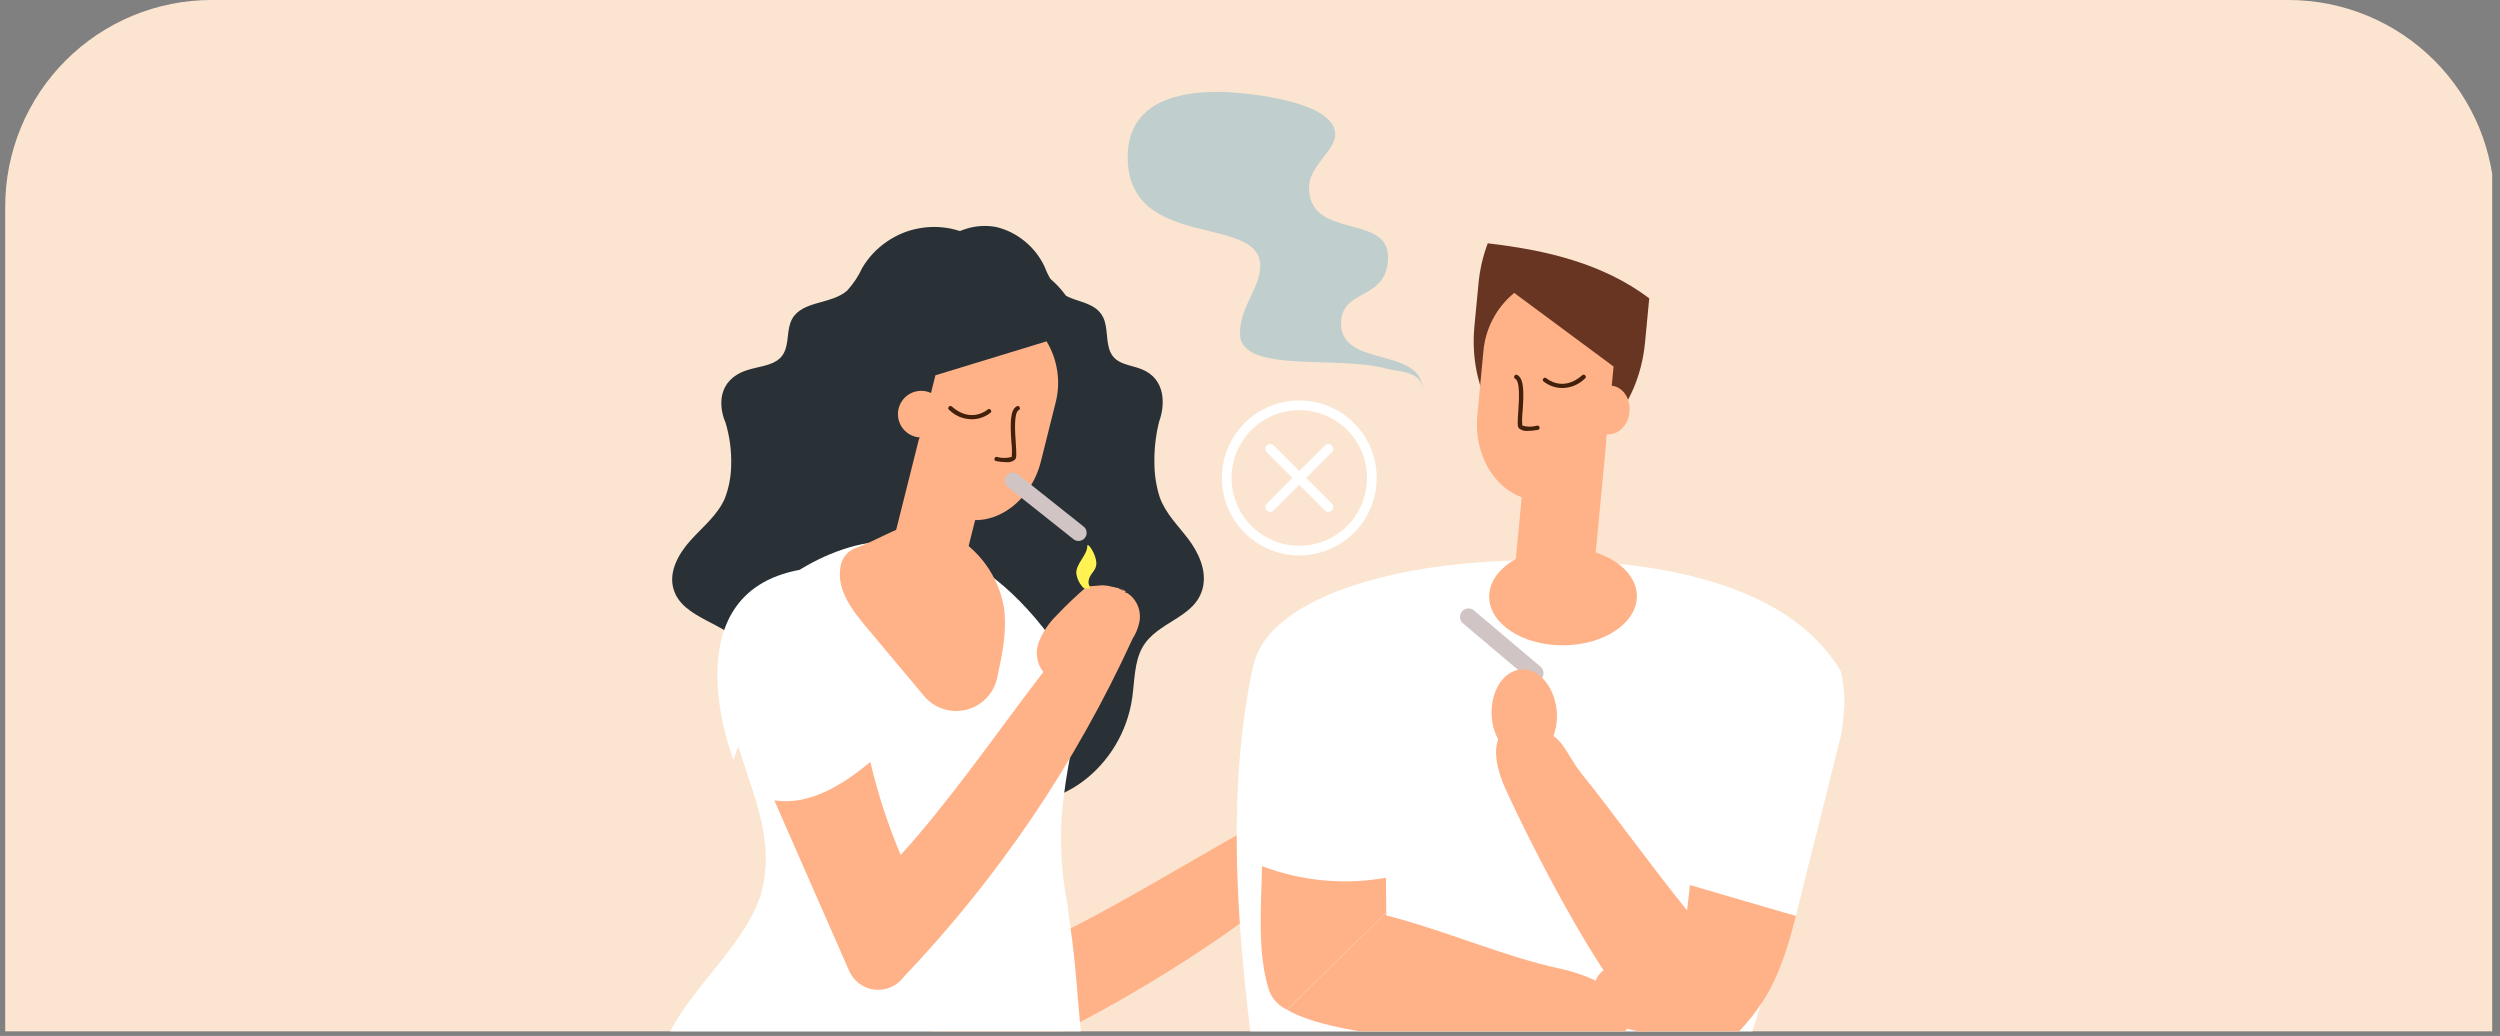 <svg xmlns="http://www.w3.org/2000/svg" xmlns:xlink="http://www.w3.org/1999/xlink" width="362" viewBox="0 0 271.5 112.5" height="150" preserveAspectRatio="xMidYMid meet"><rect x="0" y="0" width="271.5" height="112.5" fill="#808080" stroke="none"/><defs><clipPath id="b7b3d435c9"><path d="M 0.352 0 L 270.652 0 L 270.652 112.004 L 0.352 112.004 Z M 0.352 0 " clip-rule="nonzero"></path></clipPath><clipPath id="ac650360b5"><path d="M 100 70 L 149 70 L 149 112.004 L 100 112.004 Z M 100 70 " clip-rule="nonzero"></path></clipPath><clipPath id="38197107fc"><path d="M 71 66 L 118 66 L 118 112.004 L 71 112.004 Z M 71 66 " clip-rule="nonzero"></path></clipPath><clipPath id="97d74b93c2"><path d="M 134 60 L 201 60 L 201 112.004 L 134 112.004 Z M 134 60 " clip-rule="nonzero"></path></clipPath><clipPath id="03e45eaed3"><path d="M 161 72 L 196 72 L 196 112.004 L 161 112.004 Z M 161 72 " clip-rule="nonzero"></path></clipPath><clipPath id="9e59795f97"><path d="M 173 104 L 182 104 L 182 112.004 L 173 112.004 Z M 173 104 " clip-rule="nonzero"></path></clipPath><clipPath id="bf2ccf0f3d"><path d="M 139 99 L 178 99 L 178 112.004 L 139 112.004 Z M 139 99 " clip-rule="nonzero"></path></clipPath></defs><g clip-path="url(#b7b3d435c9)"><path fill="#fce5d0" d="M 22.973 0 L 248.527 0 C 249.262 0 249.996 0.035 250.727 0.109 C 251.453 0.18 252.18 0.289 252.898 0.43 C 253.621 0.574 254.332 0.754 255.031 0.965 C 255.734 1.18 256.426 1.426 257.102 1.707 C 257.781 1.988 258.445 2.301 259.09 2.648 C 259.738 2.996 260.367 3.371 260.977 3.781 C 261.586 4.188 262.176 4.625 262.742 5.094 C 263.309 5.559 263.852 6.051 264.371 6.57 C 264.891 7.09 265.383 7.633 265.848 8.203 C 266.312 8.77 266.75 9.359 267.16 9.969 C 267.566 10.582 267.941 11.211 268.289 11.859 C 268.637 12.508 268.949 13.168 269.23 13.848 C 269.512 14.527 269.758 15.219 269.969 15.922 C 270.184 16.625 270.359 17.336 270.504 18.055 C 270.648 18.777 270.754 19.504 270.828 20.234 C 270.898 20.965 270.934 21.699 270.934 22.434 L 270.934 116.652 L 0.566 116.652 L 0.566 22.434 C 0.566 21.699 0.602 20.965 0.672 20.234 C 0.746 19.504 0.852 18.777 0.996 18.055 C 1.141 17.336 1.316 16.625 1.531 15.922 C 1.742 15.219 1.988 14.527 2.27 13.848 C 2.551 13.168 2.863 12.508 3.211 11.859 C 3.559 11.211 3.934 10.582 4.34 9.969 C 4.75 9.359 5.188 8.77 5.652 8.203 C 6.117 7.633 6.609 7.09 7.129 6.57 C 7.648 6.051 8.191 5.559 8.758 5.094 C 9.324 4.625 9.914 4.188 10.523 3.781 C 11.133 3.371 11.762 2.996 12.41 2.648 C 13.055 2.301 13.719 1.988 14.398 1.707 C 15.074 1.426 15.766 1.18 16.469 0.965 C 17.168 0.754 17.879 0.574 18.602 0.43 C 19.32 0.289 20.047 0.18 20.773 0.109 C 21.504 0.035 22.238 0 22.973 0 Z M 22.973 0 " fill-opacity="1" fill-rule="nonzero"></path></g><path fill="#293137" d="M 121.785 46.43 C 120.477 44.98 118.883 43.711 118.102 41.922 C 117.105 39.652 117.613 36.996 116.953 34.605 C 116.094 31.508 113.328 29.227 110.316 28.105 C 109.633 27.859 108.938 27.656 108.227 27.496 C 107.922 27.211 107.59 26.953 107.234 26.73 C 106.73 26.312 106.188 25.953 105.605 25.652 C 105.023 25.355 104.414 25.121 103.781 24.953 C 103.152 24.781 102.508 24.684 101.852 24.656 C 101.199 24.625 100.551 24.668 99.906 24.777 C 99.258 24.887 98.633 25.066 98.027 25.312 C 97.422 25.562 96.848 25.871 96.309 26.242 C 95.77 26.613 95.273 27.035 94.824 27.512 C 94.379 27.992 93.984 28.512 93.648 29.074 C 93.227 29.988 92.676 30.816 92 31.559 C 90.285 33.074 87.152 32.629 86.031 34.625 C 85.395 35.758 85.73 37.246 85.102 38.383 C 84.355 39.734 82.52 39.727 81.059 40.223 C 77.852 41.312 78.043 44.188 78.797 45.906 C 79.254 47.438 79.457 49.004 79.402 50.602 C 79.379 51.824 79.148 53.004 78.711 54.141 C 77.93 55.93 76.336 57.203 75.027 58.648 C 73.715 60.098 72.605 62.039 73.129 63.922 C 74.062 67.285 79.043 67.555 80.98 70.457 C 82.016 72.012 81.973 74.016 82.277 75.859 C 83.539 83.469 92.215 88.887 99.621 86.75 C 105.859 84.945 109.992 78.191 109.492 71.797 C 110.812 70.801 111.906 69.598 112.773 68.191 C 113.645 66.781 114.23 65.266 114.535 63.637 C 114.84 61.793 114.797 59.789 115.836 58.234 C 117.77 55.332 122.754 55.062 123.688 51.699 C 124.203 49.82 123.094 47.875 121.785 46.43 Z M 121.785 46.43 " fill-opacity="1" fill-rule="nonzero"></path><path fill="#b64b1c" d="M 94.934 106.605 C 94.938 106.629 94.945 106.652 94.949 106.68 C 94.949 106.676 94.938 106.633 94.93 106.59 Z M 94.934 106.605 " fill-opacity="1" fill-rule="nonzero"></path><path fill="#293137" d="M 89.859 46.305 C 90.957 44.859 92.289 43.586 92.945 41.801 C 93.777 39.527 93.355 36.871 93.91 34.48 C 94.281 33.023 94.953 31.727 95.93 30.582 C 96.906 29.441 98.086 28.574 99.465 27.98 C 100.035 27.734 100.621 27.531 101.219 27.371 C 101.473 27.09 101.75 26.836 102.051 26.605 C 102.848 25.785 103.793 25.203 104.887 24.859 C 105.977 24.512 107.086 24.445 108.211 24.656 C 109.359 24.941 110.391 25.461 111.305 26.215 C 112.219 26.965 112.93 27.879 113.434 28.949 C 113.777 29.844 114.238 30.672 114.816 31.434 C 116.25 32.949 118.879 32.504 119.82 34.5 C 120.352 35.633 120.07 37.121 120.598 38.258 C 121.227 39.609 122.762 39.602 123.988 40.098 C 126.676 41.191 126.516 44.062 125.883 45.781 C 125.496 47.324 125.328 48.891 125.371 50.48 C 125.391 51.688 125.586 52.867 125.953 54.02 C 126.609 55.809 127.945 57.078 129.039 58.523 C 130.137 59.973 131.066 61.918 130.633 63.797 C 129.852 67.16 125.676 67.43 124.055 70.332 C 123.188 71.891 123.223 73.891 122.965 75.738 C 121.91 83.348 114.637 88.766 108.434 86.625 C 103.207 84.824 99.742 78.066 100.164 71.676 C 99.016 70.594 98.078 69.355 97.355 67.957 C 96.629 66.555 96.156 65.074 95.938 63.512 C 95.684 61.668 95.715 59.668 94.848 58.109 C 93.227 55.207 89.051 54.938 88.27 51.574 C 87.832 49.695 88.762 47.75 89.859 46.305 Z M 89.859 46.305 " fill-opacity="1" fill-rule="nonzero"></path><path fill="#b64b1c" d="M 112.359 106.48 C 112.359 106.504 112.348 106.527 112.344 106.555 C 112.344 106.551 112.352 106.508 112.359 106.465 Z M 112.359 106.48 " fill-opacity="1" fill-rule="nonzero"></path><path fill="#ffffff" d="M 79.137 68.609 C 79.137 68.609 99.219 42.777 117.676 74.684 C 117.676 74.68 96.883 94.938 79.137 68.609 Z M 79.137 68.609 " fill-opacity="1" fill-rule="nonzero"></path><g clip-path="url(#ac650360b5)"><path fill="#ffb288" d="M 146.84 90.473 C 147.379 90.113 147.84 89.668 148.223 89.145 C 148.426 88.879 148.586 88.59 148.699 88.273 C 148.812 87.961 148.879 87.633 148.895 87.301 C 148.91 86.965 148.875 86.637 148.785 86.312 C 148.699 85.988 148.566 85.688 148.387 85.406 C 148.305 85.316 148.219 85.23 148.121 85.156 L 148.281 85.109 C 148.105 84.898 147.945 84.68 147.793 84.449 C 148.375 85.363 147.949 84.82 147.59 84.387 C 147.426 84.297 146.773 83.777 146.609 83.676 C 146.469 83.594 146.328 83.52 146.184 83.438 C 146.121 83.414 146.047 83.383 145.934 83.332 C 145.422 83.168 144.93 82.969 144.406 82.828 C 144.379 82.82 144.348 82.809 144.32 82.801 C 142.777 83.273 141.266 83.828 139.785 84.469 C 138.566 84.926 137.5 85.617 136.586 86.543 C 136.164 86.996 135.879 87.52 135.723 88.117 C 135.57 88.715 135.57 89.312 135.723 89.91 C 128.148 94.129 119.707 99.414 112.012 102.871 C 111.93 96.305 113.613 87.789 115.188 81.066 C 117.285 72.129 106.406 67.84 100.918 72.465 L 101.141 112.883 C 101.145 113.207 101.188 113.523 101.273 113.836 C 101.355 114.145 101.48 114.441 101.645 114.723 C 101.805 115 102 115.254 102.23 115.48 C 102.457 115.711 102.711 115.906 102.992 116.066 C 103.27 116.227 103.566 116.352 103.879 116.434 C 104.188 116.52 104.504 116.562 104.828 116.562 C 105.152 116.562 105.469 116.523 105.781 116.441 C 106.094 116.359 106.387 116.238 106.668 116.078 C 128.375 106.746 142.551 94.473 146.84 90.473 Z M 146.84 90.473 " fill-opacity="1" fill-rule="nonzero"></path></g><g clip-path="url(#38197107fc)"><path fill="#ffffff" d="M 117.66 119.012 C 117.715 118.633 117.742 118.254 117.777 117.871 C 117.789 117.703 117.812 117.539 117.828 117.371 C 117.852 116.977 117.895 116.602 117.918 116.227 C 117.785 115.336 117.664 114.484 117.562 113.629 C 117.543 113.516 117.512 113.402 117.492 113.293 C 117.477 113.262 117.473 113.227 117.473 113.195 C 117.473 113.113 117.48 113.039 117.48 112.961 C 117.02 108.805 116.852 104.609 116.211 100.465 C 116.102 99.738 116.012 99.008 115.934 98.273 C 115.312 95.129 115.098 91.953 115.297 88.754 C 115.668 83.816 116.871 78.926 117.973 74.023 C 115.801 72.172 113.453 70.574 110.934 69.234 L 111.637 68.387 C 99.848 64.891 86.43 66.367 86.43 66.367 L 86.469 66.715 C 86.23 66.691 85.984 66.691 85.746 66.664 C 85.711 66.676 85.688 66.688 85.652 66.699 C 84.652 67.012 83.672 67.281 82.637 67.52 C 82.32 67.594 82.012 67.648 81.703 67.691 C 81.621 67.719 81.539 67.738 81.457 67.766 C 80.703 68.012 79.934 68.125 79.141 68.098 C 78.961 70.219 78.891 72.348 78.93 74.48 C 79.105 80.844 82.941 86.523 83.164 92.801 C 83.199 94.324 83.012 95.82 82.598 97.285 C 82.324 98.043 82.004 98.773 81.633 99.484 C 78.953 104.516 73.875 108.645 71.934 113.887 C 71.41 115.367 71.172 116.895 71.219 118.465 C 71.27 120.035 71.602 121.543 72.219 122.988 C 73.363 121.441 75.57 121.043 77.812 121.137 C 80.027 121.34 82.164 121.863 84.219 122.715 C 89.891 124.754 95.707 126.875 101.914 127.141 C 106.148 127.32 110.355 126.625 114.5 125.934 L 116.996 125.52 C 117.184 123.352 117.441 121.184 117.66 119.012 Z M 117.66 119.012 " fill-opacity="1" fill-rule="nonzero"></path></g><path fill="#ffffff" d="M 97.52 85.16 C 96.633 81.602 95.906 77.973 95.324 74.727 C 93.703 65.695 82.016 66.086 78.812 72.508 L 86.332 89.645 C 90.25 90.254 94.066 88.043 97.52 85.16 Z M 97.52 85.16 " fill-opacity="1" fill-rule="nonzero"></path><path fill="#ffffff" d="M 79.648 82.527 C 79.648 82.527 72.613 64.492 86.855 61.883 Z M 79.648 82.527 " fill-opacity="1" fill-rule="nonzero"></path><path fill="#ffb288" d="M 93.273 59.379 C 92.879 59.508 92.516 59.691 92.184 59.93 C 91.629 60.414 91.316 61.023 91.246 61.758 C 90.918 64.133 92.555 66.281 94.09 68.113 L 100.352 75.586 C 100.625 75.914 100.941 76.195 101.293 76.434 C 101.645 76.676 102.023 76.859 102.43 76.992 C 102.836 77.125 103.25 77.199 103.676 77.211 C 104.102 77.227 104.52 77.184 104.934 77.082 C 105.348 76.98 105.738 76.824 106.105 76.609 C 106.477 76.398 106.809 76.141 107.105 75.832 C 107.402 75.527 107.652 75.188 107.852 74.812 C 108.055 74.434 108.199 74.039 108.289 73.621 L 108.309 73.531 C 108.84 71.074 109.375 68.555 109.039 66.066 C 108.902 65.207 108.664 64.375 108.328 63.57 C 107.992 62.766 107.57 62.012 107.059 61.305 C 106.547 60.602 105.961 59.965 105.305 59.398 C 104.645 58.828 103.926 58.348 103.152 57.945 C 98.965 55.715 97.227 57.863 93.273 59.379 Z M 93.273 59.379 " fill-opacity="1" fill-rule="nonzero"></path><path fill="#ffb288" d="M 101.102 42.676 C 100.785 42.531 100.453 42.453 100.105 42.445 C 99.754 42.438 99.418 42.5 99.094 42.629 C 98.773 42.762 98.488 42.949 98.242 43.199 C 98 43.449 97.812 43.734 97.688 44.062 C 97.562 44.387 97.504 44.727 97.52 45.074 C 97.531 45.422 97.613 45.754 97.766 46.07 C 97.914 46.387 98.121 46.656 98.387 46.887 C 98.648 47.117 98.945 47.285 99.281 47.391 C 99.613 47.496 99.953 47.531 100.301 47.496 C 100.645 47.461 100.973 47.359 101.277 47.188 C 101.582 47.016 101.84 46.793 102.051 46.516 C 102.266 46.238 102.414 45.93 102.5 45.594 C 102.598 45.305 102.637 45.012 102.617 44.711 C 102.602 44.41 102.527 44.121 102.395 43.848 C 102.266 43.574 102.09 43.34 101.863 43.137 C 101.641 42.934 101.387 42.777 101.102 42.676 Z M 101.102 42.676 " fill-opacity="1" fill-rule="nonzero"></path><path fill="#ffb288" d="M 113.656 37.07 C 114.27 38.082 114.656 39.172 114.824 40.344 C 114.992 41.516 114.922 42.672 114.617 43.812 L 113.039 50.117 C 111.957 54.422 108.152 57.215 104.582 56.316 C 101.012 55.418 98.977 51.16 100.055 46.855 L 101.586 40.758 Z M 113.656 37.07 " fill-opacity="1" fill-rule="nonzero"></path><path fill="#ffb288" d="M 97.176 63.645 L 102.391 64.953 C 102.57 64.992 102.746 64.996 102.926 64.965 C 103.105 64.934 103.273 64.867 103.426 64.773 C 103.578 64.676 103.707 64.551 103.812 64.402 C 103.918 64.254 103.992 64.09 104.035 63.914 L 107.57 49.816 C 107.617 49.641 107.629 49.465 107.605 49.281 C 107.582 49.102 107.527 48.93 107.438 48.773 C 107.348 48.613 107.23 48.477 107.086 48.367 C 106.941 48.254 106.781 48.172 106.609 48.125 L 101.398 46.816 C 101.219 46.777 101.039 46.773 100.859 46.805 C 100.684 46.836 100.516 46.902 100.363 47 C 100.207 47.098 100.078 47.219 99.973 47.367 C 99.867 47.516 99.793 47.68 99.754 47.855 L 96.219 61.953 C 96.172 62.129 96.16 62.305 96.184 62.488 C 96.203 62.668 96.262 62.836 96.352 62.996 C 96.441 63.152 96.559 63.289 96.699 63.398 C 96.844 63.512 97 63.594 97.176 63.645 Z M 97.176 63.645 " fill-opacity="1" fill-rule="nonzero"></path><path fill="#ffb288" d="M 122.465 64.434 C 122.363 64.387 122.258 64.348 122.148 64.32 L 122.266 64.223 C 122.039 64.105 121.816 63.977 121.602 63.84 C 122.438 64.406 121.871 64.098 121.406 63.859 C 121.234 63.84 120.484 63.641 120.305 63.617 C 120.156 63.594 120.008 63.586 119.859 63.57 L 119.602 63.57 C 119.105 63.621 118.609 63.633 118.109 63.707 C 118.082 63.711 118.051 63.707 118.023 63.715 C 116.879 64.688 115.793 65.727 114.762 66.82 C 113.891 67.664 113.234 68.652 112.793 69.781 C 112.602 70.324 112.547 70.875 112.637 71.445 C 112.727 72.012 112.949 72.523 113.301 72.98 C 108.383 79.391 103.117 87.035 97.816 92.848 C 96.43 89.574 95.328 86.203 94.52 82.742 C 91.301 85.43 87.742 87.488 84.09 86.918 L 92.215 105.434 C 92.336 105.711 92.492 105.965 92.68 106.203 C 92.867 106.438 93.082 106.645 93.324 106.824 C 93.566 107 93.828 107.145 94.105 107.258 C 94.387 107.367 94.676 107.441 94.977 107.473 C 95.273 107.508 95.57 107.504 95.871 107.461 C 96.168 107.418 96.453 107.336 96.73 107.215 C 97.008 107.098 97.262 106.945 97.5 106.758 C 97.738 106.57 97.945 106.359 98.125 106.117 C 108.465 95.242 116.758 82.984 123.012 69.34 C 123.34 68.832 123.57 68.281 123.703 67.691 C 123.781 67.391 123.809 67.082 123.789 66.77 C 123.773 66.461 123.707 66.16 123.598 65.867 C 123.488 65.574 123.336 65.309 123.141 65.062 C 122.949 64.82 122.723 64.609 122.465 64.434 Z M 122.465 64.434 " fill-opacity="1" fill-rule="nonzero"></path><path fill="#d0c4c4" d="M 117.656 57.164 L 110.57 51.531 C 110.383 51.375 110.164 51.309 109.918 51.332 C 109.672 51.359 109.473 51.469 109.316 51.66 C 109.164 51.855 109.102 52.074 109.133 52.32 C 109.164 52.566 109.281 52.766 109.477 52.914 L 116.562 58.543 C 116.754 58.703 116.969 58.77 117.215 58.746 C 117.461 58.719 117.664 58.609 117.816 58.414 C 117.969 58.223 118.031 58.004 118 57.758 C 117.969 57.512 117.855 57.312 117.656 57.164 Z M 117.656 57.164 " fill-opacity="1" fill-rule="nonzero"></path><path fill="#fff252" d="M 117.738 63.918 C 117.254 63.457 116.969 62.895 116.883 62.227 C 116.883 61.168 118.078 60.281 118.078 59.301 C 118.078 58.797 119.062 60.18 119.062 61.176 C 119.062 62.113 118.211 62.285 118.211 63.289 C 118.238 63.465 118.293 63.629 118.383 63.781 C 118.383 63.805 118.375 63.824 118.359 63.844 C 118.305 63.914 118.23 63.941 118.141 63.934 C 118.043 63.934 117.934 63.91 117.828 63.91 C 117.797 63.91 117.766 63.914 117.738 63.918 Z M 117.738 63.918 " fill-opacity="1" fill-rule="nonzero"></path><path fill="#693523" d="M 160.57 30.738 L 160.121 35.43 C 159.457 42.414 163.086 48.527 168.184 49.016 C 173.277 49.5 177.988 44.18 178.652 37.191 L 179.098 32.5 C 179.098 32.465 179.098 32.43 179.105 32.395 C 174.078 28.609 167.902 27.152 161.57 26.426 C 161.043 27.82 160.711 29.258 160.57 30.738 Z M 160.57 30.738 " fill-opacity="1" fill-rule="nonzero"></path><path fill="#ffb288" d="M 175.035 41.891 C 176.238 42.008 177.105 43.277 176.969 44.734 C 176.828 46.188 175.738 47.277 174.535 47.16 C 173.328 47.043 172.461 45.773 172.602 44.316 C 172.738 42.863 173.828 41.777 175.035 41.891 Z M 175.035 41.891 " fill-opacity="1" fill-rule="nonzero"></path><path fill="#693523" d="M 175.254 39.574 C 175.699 34.875 172.875 30.727 168.98 30.355 C 168.156 30.297 167.355 30.391 166.57 30.641 C 165.785 30.895 165.078 31.285 164.445 31.812 L 175.23 39.801 Z M 175.254 39.574 " fill-opacity="1" fill-rule="nonzero"></path><path fill="#ffb288" d="M 164.445 31.812 C 163.473 32.609 162.695 33.562 162.113 34.676 C 161.531 35.793 161.191 36.973 161.09 38.227 L 160.438 45.105 C 159.988 49.805 162.812 53.953 166.711 54.324 C 170.609 54.691 174.156 51.152 174.602 46.453 L 175.234 39.805 Z M 164.445 31.812 " fill-opacity="1" fill-rule="nonzero"></path><path fill="#ffb288" d="M 164.418 62.824 L 165.902 47.164 C 165.93 46.906 166.043 46.691 166.242 46.527 C 166.441 46.359 166.672 46.289 166.934 46.312 L 173.586 46.945 C 173.848 46.973 174.059 47.086 174.227 47.285 C 174.391 47.488 174.461 47.719 174.438 47.977 L 172.953 63.637 C 172.926 63.895 172.812 64.109 172.613 64.273 C 172.414 64.441 172.184 64.512 171.922 64.484 L 165.27 63.852 C 165.008 63.828 164.797 63.715 164.629 63.516 C 164.465 63.312 164.395 63.082 164.418 62.824 Z M 164.418 62.824 " fill-opacity="1" fill-rule="nonzero"></path><g clip-path="url(#97d74b93c2)"><path fill="#ffffff" d="M 137.176 122.297 C 134.859 106.32 132.637 88.145 136.094 72.344 C 137.52 65.828 147.992 62.562 156.617 61.473 C 165.902 60.297 191.801 59.152 199.906 72.895 L 199.98 73.23 C 200.488 75.559 200.398 77.867 199.719 80.152 C 195.07 95.895 190.781 111.574 185.359 127.168 C 171.414 126.867 156.547 126.562 142.602 126.258 C 141.203 126.23 139.672 126.156 138.625 125.395 C 137.578 124.633 137.34 123.414 137.176 122.297 Z M 137.176 122.297 " fill-opacity="1" fill-rule="nonzero"></path></g><path fill="#ffb288" d="M 177.766 64.727 C 177.781 67.66 174.203 70.055 169.773 70.082 C 165.344 70.105 161.742 67.75 161.723 64.816 C 161.707 61.883 165.285 59.488 169.715 59.465 C 174.145 59.441 177.75 61.797 177.766 64.727 Z M 177.766 64.727 " fill-opacity="1" fill-rule="nonzero"></path><path fill="#c0cece" d="M 154.512 42.461 L 154.512 42.414 C 154.484 37.602 145.66 39.969 145.637 35.164 C 145.613 31.195 150.766 32.781 150.738 27.863 C 150.711 23.211 142.191 26.023 142.16 20.398 C 142.145 18 145.016 16.383 145.004 14.59 C 144.98 10.777 134.41 9.957 132.113 9.973 C 126.781 10 122.441 11.734 122.469 17.117 C 122.527 27.285 136.84 23.219 136.867 28.855 C 136.883 31.215 134.645 33.312 134.66 36.25 C 134.688 40.645 145.281 38.531 150.668 40.062 C 151.898 40.41 154.5 40.242 154.512 42.461 Z M 154.512 42.461 " fill-opacity="1" fill-rule="nonzero"></path><path fill="#d0c4c4" d="M 167.289 72.391 L 160.066 66.289 C 159.875 66.125 159.648 66.055 159.398 66.078 C 159.145 66.098 158.938 66.207 158.773 66.398 C 158.609 66.594 158.535 66.816 158.559 67.07 C 158.578 67.324 158.688 67.531 158.879 67.695 L 166.105 73.797 C 166.297 73.965 166.523 74.035 166.777 74.016 C 167.031 73.996 167.242 73.887 167.406 73.691 C 167.574 73.496 167.645 73.27 167.621 73.016 C 167.598 72.762 167.488 72.551 167.289 72.387 Z M 167.289 72.391 " fill-opacity="1" fill-rule="nonzero"></path><path fill="#ffffff" d="M 186.719 74.746 C 187.496 75.375 189.77 75.93 192.277 76.371 C 196.949 77.188 201.184 75.113 199.863 80.125 C 199.305 82.246 197.176 91.055 196.594 93.168 C 196.484 93.562 196.383 93.977 196.281 94.387 C 195.867 96.008 195.477 97.738 195.035 99.477 L 183.531 96.117 C 184.34 89.055 185.82 77.875 186.719 74.746 Z M 186.719 74.746 " fill-opacity="1" fill-rule="nonzero"></path><g clip-path="url(#03e45eaed3)"><path fill="#ffb288" d="M 191.441 108.75 C 193.184 106.09 194.199 102.77 195.035 99.477 L 183.531 96.117 C 183.418 97.113 183.309 98.039 183.215 98.875 C 179.281 94.012 175.012 88.031 171.75 84.016 C 170.566 82.555 169.883 80.688 168.707 79.938 C 168.211 79.621 167.688 79.359 167.137 79.145 C 167.688 79.359 168.211 79.621 168.707 79.938 C 169.137 78.738 169.203 77.52 168.91 76.281 C 168.309 73.688 166.309 72.16 164.441 72.871 C 162.578 73.582 161.555 76.266 162.156 78.863 C 162.277 79.367 162.457 79.848 162.703 80.305 C 162.246 81.512 162.43 83.383 163.59 85.891 C 166.141 91.414 178.324 116.613 184.703 114.926 L 184.711 114.859 C 185.02 114.777 188.074 113.859 191.441 108.75 Z M 163.992 78.957 C 163.785 79.047 163.598 79.16 163.426 79.301 C 163.598 79.16 163.785 79.047 163.992 78.957 Z M 165.109 78.723 C 165.055 78.723 164.996 78.715 164.941 78.715 C 164.992 78.715 165.051 78.727 165.105 78.723 Z M 165.109 78.723 " fill-opacity="1" fill-rule="nonzero"></path></g><g clip-path="url(#9e59795f97)"><path fill="#ffb288" d="M 178.648 105.438 C 176.434 104.305 174.059 104.719 173.34 106.367 C 172.617 108.012 173.832 110.266 176.043 111.398 C 178.258 112.535 180.633 112.117 181.352 110.469 C 182.07 108.824 180.859 106.57 178.648 105.438 Z M 178.648 105.438 " fill-opacity="1" fill-rule="nonzero"></path></g><path fill="#ffffff" d="M 150.516 95.328 C 150.488 88.172 150.672 83.148 150.496 77.859 C 150.199 68.711 136.754 67.422 137.055 76.648 C 137.23 82.066 137.062 87.5 137.07 92.918 C 137.07 93.289 137.062 93.676 137.055 94.059 C 139.199 94.875 141.414 95.391 143.699 95.605 C 145.984 95.82 148.254 95.727 150.516 95.328 Z M 150.516 95.328 " fill-opacity="1" fill-rule="nonzero"></path><path fill="#ffb288" d="M 150.512 95.324 C 148.254 95.727 145.98 95.82 143.699 95.605 C 141.414 95.391 139.199 94.875 137.055 94.059 C 136.973 98.43 136.508 103.602 137.852 107.656 C 138.238 108.559 138.875 109.227 139.758 109.652 L 150.547 99.109 C 150.527 97.781 150.516 96.531 150.512 95.324 Z M 150.512 95.324 " fill-opacity="1" fill-rule="nonzero"></path><g clip-path="url(#bf2ccf0f3d)"><path fill="#ffb288" d="M 169.352 105.18 C 163.363 103.887 156.988 101.066 150.551 99.41 C 150.551 99.309 150.551 99.215 150.551 99.109 L 139.762 109.656 C 146.301 113.48 166.82 113.395 171.77 113.285 C 180.363 113.102 177.875 107.02 169.352 105.18 Z M 169.352 105.18 " fill-opacity="1" fill-rule="nonzero"></path></g><path fill="#43200c" d="M 165.941 46.797 C 165.578 46.836 165.254 46.742 164.965 46.523 C 164.785 46.328 164.797 45.914 164.883 44.676 C 164.965 43.465 165.105 41.438 164.559 41.137 C 164.422 41.062 164.395 40.957 164.469 40.82 C 164.547 40.684 164.656 40.656 164.793 40.73 C 165.539 41.145 165.492 42.707 165.352 44.707 C 165.293 45.211 165.281 45.715 165.324 46.219 C 165.855 46.375 166.387 46.375 166.918 46.227 C 167.07 46.195 167.16 46.258 167.195 46.41 C 167.223 46.562 167.164 46.652 167.008 46.684 C 166.656 46.754 166.301 46.789 165.941 46.797 Z M 165.328 46.23 Z M 165.328 46.23 " fill-opacity="1" fill-rule="nonzero"></path><path fill="#43200c" d="M 169.676 42.141 C 168.918 42.133 168.238 41.895 167.637 41.434 C 167.516 41.332 167.508 41.223 167.613 41.105 C 167.715 40.992 167.828 40.984 167.945 41.086 C 168.02 41.148 169.758 42.586 171.82 40.758 C 171.934 40.656 172.047 40.66 172.152 40.773 C 172.258 40.891 172.25 41 172.133 41.102 C 171.449 41.77 170.629 42.113 169.676 42.141 Z M 169.676 42.141 " fill-opacity="1" fill-rule="nonzero"></path><path fill="#43200c" d="M 109.258 50.195 C 109.617 50.234 109.941 50.141 110.23 49.922 C 110.41 49.727 110.398 49.309 110.312 48.074 C 110.23 46.863 110.09 44.836 110.637 44.535 C 110.773 44.457 110.805 44.352 110.727 44.219 C 110.648 44.082 110.543 44.051 110.406 44.129 C 109.66 44.543 109.707 46.105 109.844 48.105 C 109.906 48.609 109.914 49.113 109.871 49.617 C 109.344 49.773 108.812 49.773 108.281 49.625 C 108.129 49.594 108.035 49.652 108.004 49.809 C 107.973 49.961 108.035 50.051 108.188 50.078 C 108.539 50.148 108.898 50.188 109.258 50.195 Z M 109.871 49.625 Z M 109.871 49.625 " fill-opacity="1" fill-rule="nonzero"></path><path fill="#43200c" d="M 105.523 45.535 C 106.281 45.527 106.961 45.293 107.562 44.832 C 107.68 44.73 107.688 44.621 107.586 44.504 C 107.48 44.387 107.371 44.383 107.254 44.48 C 107.18 44.547 105.441 45.98 103.379 44.156 C 103.262 44.051 103.152 44.059 103.047 44.172 C 102.941 44.289 102.945 44.398 103.062 44.5 C 103.75 45.168 104.566 45.512 105.523 45.535 Z M 105.523 45.535 " fill-opacity="1" fill-rule="nonzero"></path><path fill="#ffffff" d="M 141.102 59.27 C 140.621 59.27 140.141 59.223 139.668 59.129 C 139.195 59.035 138.734 58.895 138.289 58.711 C 137.84 58.523 137.418 58.297 137.016 58.027 C 136.613 57.762 136.242 57.453 135.902 57.113 C 135.559 56.77 135.254 56.398 134.988 55.996 C 134.719 55.594 134.492 55.172 134.309 54.723 C 134.121 54.277 133.984 53.816 133.887 53.34 C 133.793 52.867 133.746 52.387 133.746 51.906 C 133.746 51.422 133.793 50.941 133.887 50.469 C 133.984 49.992 134.121 49.535 134.309 49.086 C 134.492 48.641 134.719 48.215 134.988 47.812 C 135.254 47.41 135.559 47.039 135.902 46.699 C 136.242 46.355 136.613 46.051 137.016 45.781 C 137.418 45.512 137.84 45.285 138.289 45.102 C 138.734 44.914 139.195 44.777 139.668 44.684 C 140.141 44.586 140.621 44.539 141.102 44.539 C 141.586 44.539 142.062 44.586 142.539 44.684 C 143.012 44.777 143.473 44.914 143.918 45.102 C 144.363 45.285 144.789 45.512 145.191 45.781 C 145.59 46.051 145.961 46.355 146.305 46.699 C 146.645 47.039 146.949 47.41 147.219 47.812 C 147.488 48.215 147.715 48.641 147.898 49.086 C 148.082 49.535 148.223 49.992 148.316 50.469 C 148.41 50.941 148.457 51.422 148.457 51.906 C 148.457 52.387 148.41 52.867 148.316 53.34 C 148.223 53.816 148.082 54.277 147.898 54.723 C 147.711 55.168 147.484 55.594 147.215 55.996 C 146.949 56.395 146.645 56.77 146.301 57.109 C 145.961 57.453 145.59 57.758 145.188 58.027 C 144.785 58.293 144.363 58.523 143.918 58.707 C 143.469 58.891 143.012 59.031 142.539 59.125 C 142.062 59.223 141.586 59.27 141.102 59.27 M 141.102 43.488 C 141.656 43.488 142.203 43.543 142.742 43.648 C 143.285 43.758 143.809 43.918 144.32 44.129 C 144.828 44.34 145.316 44.598 145.773 44.906 C 146.23 45.215 146.656 45.562 147.047 45.953 C 147.438 46.344 147.785 46.77 148.094 47.23 C 148.398 47.688 148.66 48.172 148.871 48.684 C 149.082 49.195 149.242 49.723 149.348 50.262 C 149.457 50.805 149.508 51.352 149.508 51.906 C 149.508 52.457 149.457 53.004 149.348 53.547 C 149.242 54.09 149.082 54.617 148.871 55.125 C 148.66 55.637 148.398 56.121 148.094 56.582 C 147.785 57.039 147.438 57.465 147.047 57.855 C 146.656 58.246 146.23 58.598 145.773 58.902 C 145.316 59.211 144.828 59.469 144.32 59.68 C 143.809 59.895 143.285 60.051 142.742 60.16 C 142.203 60.27 141.656 60.32 141.102 60.32 C 140.551 60.32 140.004 60.27 139.461 60.16 C 138.922 60.051 138.395 59.895 137.887 59.68 C 137.375 59.469 136.891 59.211 136.434 58.902 C 135.973 58.598 135.547 58.246 135.16 57.855 C 134.77 57.465 134.418 57.039 134.113 56.582 C 133.805 56.121 133.547 55.637 133.336 55.125 C 133.125 54.617 132.965 54.09 132.859 53.547 C 132.75 53.004 132.695 52.457 132.695 51.906 C 132.695 51.352 132.75 50.805 132.859 50.262 C 132.969 49.723 133.129 49.195 133.34 48.684 C 133.551 48.176 133.809 47.691 134.117 47.23 C 134.422 46.773 134.77 46.348 135.16 45.957 C 135.551 45.566 135.977 45.215 136.434 44.91 C 136.895 44.602 137.379 44.344 137.887 44.133 C 138.398 43.918 138.922 43.758 139.465 43.652 C 140.004 43.543 140.551 43.488 141.102 43.488 Z M 144.625 49.121 C 144.73 49.02 144.781 48.895 144.781 48.75 C 144.781 48.605 144.73 48.48 144.625 48.379 C 144.523 48.273 144.398 48.223 144.254 48.223 C 144.109 48.223 143.984 48.273 143.883 48.379 L 141.105 51.16 L 138.32 48.379 C 138.219 48.273 138.094 48.223 137.949 48.223 C 137.805 48.223 137.68 48.273 137.578 48.379 C 137.477 48.48 137.426 48.605 137.426 48.75 C 137.426 48.895 137.477 49.02 137.578 49.121 L 140.359 51.902 L 137.578 54.691 C 137.477 54.793 137.426 54.918 137.426 55.062 C 137.426 55.207 137.477 55.332 137.578 55.434 C 137.68 55.535 137.805 55.586 137.949 55.586 C 138.094 55.586 138.219 55.535 138.32 55.434 L 141.105 52.648 L 143.883 55.434 C 144.051 55.598 144.242 55.637 144.457 55.547 C 144.672 55.457 144.777 55.293 144.781 55.059 C 144.781 54.914 144.727 54.789 144.625 54.688 L 141.844 51.902 Z M 144.625 49.121 " fill-opacity="1" fill-rule="evenodd"></path></svg>
